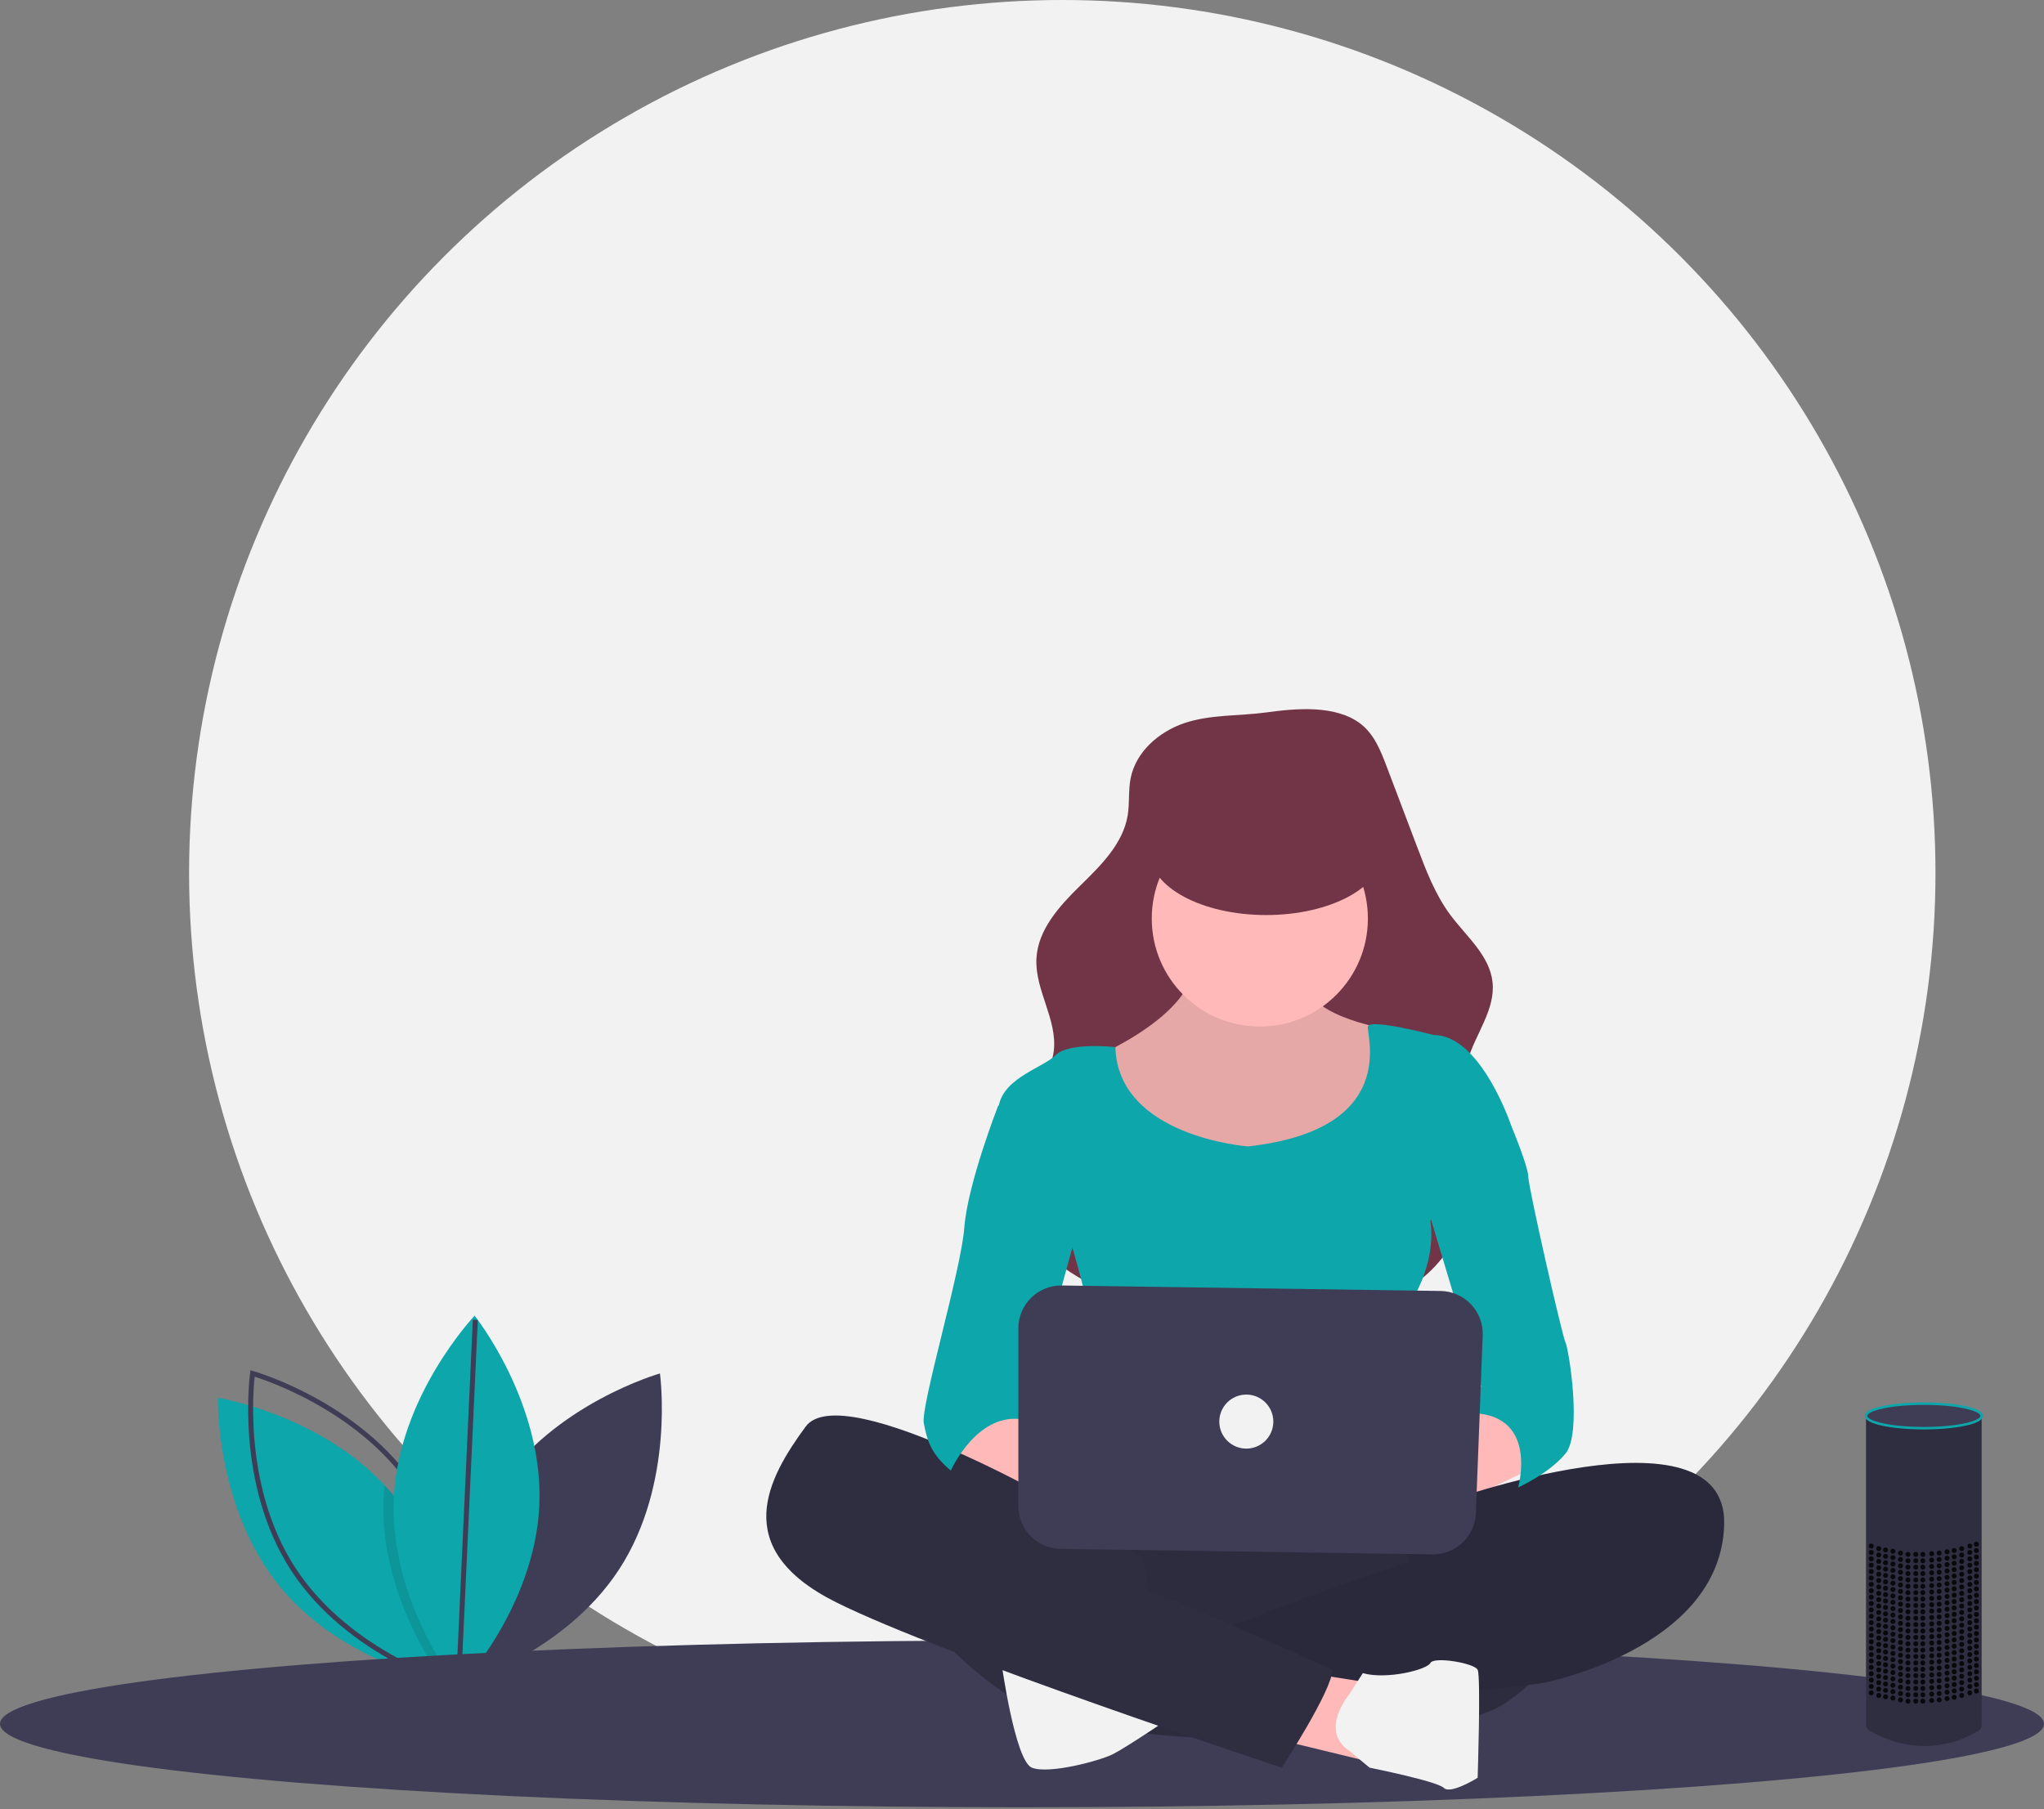 <?xml version="1.0" encoding="UTF-8"?>
<svg width="820px" height="726px" viewBox="0 0 820 726" version="1.1" xmlns="http://www.w3.org/2000/svg" xmlns:xlink="http://www.w3.org/1999/xlink">
    <rect x="0" y="0" width="820" height="726" fill="#808080" stroke="none"/>
    <!-- Generator: Sketch 51.3 (57544) - http://www.bohemiancoding.com/sketch -->
    <title>undraw_voice_interface_eckp</title>
    <desc>Created with Sketch.</desc>
    <defs></defs>
    <g id="Page-1" stroke="none" stroke-width="1" fill="none" fill-rule="evenodd">
        <g id="undraw_voice_interface_eckp">
            <circle id="Oval" fill="#F2F2F2" fill-rule="nonzero" cx="426.16" cy="350.304" r="350.304"></circle>
            <path d="M199.416,597.799 C176.851,632.403 183.034,676.416 183.034,676.416 C183.034,676.416 225.802,664.323 248.367,629.719 C270.932,595.114 264.749,551.102 264.749,551.102 C264.749,551.102 221.981,563.194 199.416,597.799 Z" id="Shape" fill="#3F3D56" fill-rule="nonzero"></path>
            <path d="M182.914,676.013 C182.914,676.013 182.365,675.925 181.354,675.721 C180.547,675.557 179.437,675.324 178.081,675.002 C165.961,672.144 133.738,662.485 112.671,637.087 C86.304,605.285 87.414,560.855 87.414,560.855 C87.414,560.855 127.731,567.405 154.297,595.964 C155.448,597.191 156.568,598.463 157.657,599.78 C180.6,627.451 182.739,664.682 182.908,673.886 C182.932,675.265 182.914,676.013 182.914,676.013 Z" id="Shape" fill="#0DA6AA" fill-rule="nonzero"></path>
            <path d="M166.652,597.799 C189.217,632.403 183.034,676.416 183.034,676.416 C183.034,676.416 140.266,664.323 117.701,629.719 C95.136,595.114 101.319,551.102 101.319,551.102 C101.319,551.102 144.087,563.194 166.652,597.799 Z" id="Shape" stroke="#3F3D56" stroke-width="2"></path>
            <path d="M182.908,673.886 C182.312,674.605 181.786,675.218 181.354,675.721 C180.395,676.814 179.852,677.386 179.852,677.386 C179.852,677.386 179.192,676.557 178.081,675.002 C171.986,666.505 152.38,636.293 153.894,601.393 C153.975,599.564 154.11,597.754 154.297,595.964 C155.448,597.191 156.568,598.463 157.657,599.78 C180.6,627.451 182.739,664.682 182.908,673.886 Z" id="Shape" fill="#000000" fill-rule="nonzero" opacity="0.1"></path>
            <path d="M216.366,603.917 C214.583,645.19 183.945,677.387 183.945,677.387 C183.945,677.387 156.199,642.667 157.982,601.394 C159.766,560.121 190.404,527.924 190.404,527.924 C190.404,527.924 218.15,562.644 216.366,603.917 Z" id="Shape" fill="#0DA6AA" fill-rule="nonzero"></path>
            <path d="M183.945,676.218 L190.681,529.608" id="Shape" stroke="#3F3D56" stroke-width="2"></path>
            <ellipse id="Oval" fill="#3F3D56" fill-rule="nonzero" cx="410" cy="691.704" rx="410" ry="33.469"></ellipse>
            <path d="M475.161,290.141 C464.94,293.593 455.679,301.667 453.586,312.251 C452.616,317.157 453.211,322.257 452.394,327.191 C450.5,338.634 441.518,347.373 433.233,355.491 C424.948,363.608 416.393,373.04 415.788,384.623 C415.126,397.307 424.325,409.189 422.733,421.79 C420.884,436.43 405.421,445.916 401.599,460.168 C399.047,469.685 402.174,479.936 407.32,488.339 C417.125,504.351 433.886,515.222 451.735,521.049 C469.584,526.877 488.593,528.103 507.368,528.3 C530.229,528.539 555.05,526.577 572.227,511.489 C582.038,502.793 588.2,490.71 589.476,477.663 C591.108,460.185 583.813,442.127 588.845,425.31 C592.012,414.727 599.953,405.061 598.767,394.078 C597.609,383.339 588.229,375.727 581.795,367.052 C575.787,358.952 572.142,349.386 568.569,339.955 L556.345,307.688 C553.942,301.345 551.303,294.673 545.947,290.51 C535.921,282.716 519.8,284.247 508.077,285.855 C497.201,287.346 485.62,286.609 475.161,290.141 Z" id="Shape" fill="#723547" fill-rule="nonzero"></path>
            <path d="M478.99,384.137 C478.99,384.137 484.409,401.749 443.766,422.07 C403.123,442.392 447.83,464.068 447.83,464.068 L495.247,474.906 C495.247,474.906 544.019,468.132 549.438,460.004 C554.857,451.875 564.34,424.78 561.631,420.715 C559.603,417.822 557.338,415.103 554.857,412.587 C554.857,412.587 522.342,407.168 523.697,392.265 C525.052,377.363 478.99,384.137 478.99,384.137 Z" id="Shape" fill="#FFB9B9" fill-rule="nonzero"></path>
            <path d="M478.99,384.137 C478.99,384.137 484.409,401.749 443.766,422.07 C403.123,442.392 447.83,464.068 447.83,464.068 L495.247,474.906 C495.247,474.906 544.019,468.132 549.438,460.004 C554.857,451.875 564.34,424.78 561.631,420.715 C559.603,417.822 557.338,415.103 554.857,412.587 C554.857,412.587 522.342,407.168 523.697,392.265 C525.052,377.363 478.99,384.137 478.99,384.137 Z" id="Shape" fill="#000000" fill-rule="nonzero" opacity="0.1"></path>
            <circle id="Oval" fill="#FFB9B9" fill-rule="nonzero" cx="505.408" cy="368.557" r="43.353"></circle>
            <path d="M500.666,460.004 C500.666,460.004 448.456,456.185 447.465,420.161 C447.465,420.161 428.863,418.006 423.444,423.425 C418.025,428.844 400.413,432.908 400.413,446.456 C400.413,460.004 430.218,500.647 430.218,500.647 C430.218,500.647 446.475,554.838 439.701,564.321 C432.928,573.805 431.573,598.19 431.573,598.19 C431.573,598.19 499.311,592.771 510.149,598.19 C520.988,603.609 564.34,603.609 567.05,598.19 C569.759,592.771 564.34,525.033 564.34,525.033 C564.34,525.033 576.533,508.776 573.824,489.809 L606.338,451.875 C606.338,451.875 594.145,415.296 575.178,415.296 C575.178,415.296 549.438,408.522 548.76,411.909 C548.083,415.296 561.631,453.23 500.666,460.004 Z" id="Shape" fill="#0DA6AA" fill-rule="nonzero"></path>
            <path d="M378.737,579.224 C378.737,579.224 390.93,598.19 422.089,602.255 C453.249,606.319 458.668,595.481 455.959,592.771 C453.249,590.062 420.735,577.869 420.735,577.869 L401.768,562.966 L378.737,579.224 Z" id="Shape" fill="#FFB9B9" fill-rule="nonzero"></path>
            <path d="M600.919,562.966 L565.695,583.288 C565.695,583.288 519.633,580.578 537.245,594.126 C554.857,607.674 587.371,602.255 587.371,602.255 L618.531,587.352 L600.919,562.966 Z" id="Shape" fill="#FFB9B9" fill-rule="nonzero"></path>
            <path d="M424.799,598.19 C424.799,598.19 392.284,678.122 431.573,690.315 C470.861,702.508 579.243,699.798 603.629,683.541 C628.015,667.284 634.788,645.607 630.724,638.834 C626.66,632.06 599.564,613.093 580.598,611.738 C561.631,610.383 424.799,598.19 424.799,598.19 Z" id="Shape" fill="#2F2E41" fill-rule="nonzero"></path>
            <path d="M424.799,598.19 C424.799,598.19 392.284,678.122 431.573,690.315 C470.861,702.508 579.243,699.798 603.629,683.541 C628.015,667.284 634.788,645.607 630.724,638.834 C626.66,632.06 599.564,613.093 580.598,611.738 C561.631,610.383 424.799,598.19 424.799,598.19 Z" id="Shape" fill="#000000" fill-rule="nonzero" opacity="0.05"></path>
            <path d="M578.277,603.156 C578.277,603.156 693.044,561.612 691.689,611.738 C690.334,661.865 618.531,675.412 618.531,675.412 L596.855,678.122 L477.635,682.186 C477.635,682.186 481.699,660.51 472.216,657.8 C472.216,657.8 503.376,649.672 504.73,648.317 C506.085,646.962 583.307,619.867 588.726,618.512 C594.145,617.157 610.403,606.319 622.596,607.674 C622.596,607.674 636.143,596.836 651.046,599.545 L609.048,602.255 L578.277,603.156 Z" id="Shape" fill="#2F2E41" fill-rule="nonzero"></path>
            <path d="M578.277,603.156 C578.277,603.156 693.044,561.612 691.689,611.738 C690.334,661.865 618.531,675.412 618.531,675.412 L596.855,678.122 L477.635,682.186 C477.635,682.186 481.699,660.51 472.216,657.8 C472.216,657.8 503.376,649.672 504.73,648.317 C506.085,646.962 583.307,619.867 588.726,618.512 C594.145,617.157 610.403,606.319 622.596,607.674 C622.596,607.674 636.143,596.836 651.046,599.545 L609.048,602.255 L578.277,603.156 Z" id="Shape" fill="#000000" fill-rule="nonzero" opacity="0.1"></path>
            <polygon id="Shape" fill="#2F2E41" fill-rule="nonzero" points="558 609.885 572.469 642.898 660.529 611.738 667.303 594.126 644.272 590.062 597.97 598.19 577.888 603.61"></polygon>
            <polygon id="Shape" fill="#000000" fill-rule="nonzero" opacity="0.1" points="558 609.885 572.469 642.898 660.529 611.738 667.303 594.126 644.272 590.062 597.97 598.19 577.888 603.61"></polygon>
            <path d="M370.608,649.672 C370.608,649.672 396.349,682.186 426.154,690.315 C455.959,698.444 472.216,687.605 472.216,687.605 L462.732,649.672 L458.668,625.286 L441.056,613.093 L405.832,596.836 L363.834,583.288 C363.834,583.288 346.222,580.578 346.222,583.288 C346.222,585.998 362.479,626.641 362.479,626.641 L370.608,649.672 Z" id="Shape" fill="#2F2E41" fill-rule="nonzero"></path>
            <path d="M401.768,667.284 C401.768,667.284 407.187,706.572 413.961,709.282 C420.735,711.991 441.056,706.572 446.475,703.863 C451.894,701.153 470.314,688.652 470.314,688.652 C470.314,688.652 405.832,664.574 401.768,667.284 Z" id="Shape" fill="#F2F2F2" fill-rule="nonzero"></path>
            <polygon id="Shape" fill="#FFB9B9" fill-rule="nonzero" points="525.052 671.348 550.793 675.412 548.083 706.572 512.18 697.851"></polygon>
            <path d="M541.18,680.02 C541.18,680.02 529.116,694.379 541.309,702.508 L549.438,709.282 C549.438,709.282 576.533,714.701 579.243,717.41 C581.952,720.12 592.791,713.346 592.791,713.346 C592.791,713.346 594.145,672.703 592.791,669.993 C591.436,667.284 575.179,664.574 573.824,667.284 C572.469,669.993 556.212,674.058 546.728,671.348 L541.18,680.02 Z" id="Shape" fill="#F2F2F2" fill-rule="nonzero"></path>
            <path d="M432.928,607.674 C432.928,607.674 338.094,552.128 323.191,572.45 C308.288,592.771 292.031,621.222 335.384,642.898 C378.737,664.574 514.214,709.282 514.214,709.282 C514.214,709.282 534.535,678.122 534.535,669.993 C534.535,669.993 462.732,637.479 450.539,634.769 C438.347,632.06 389.575,600.9 382.801,598.19 C376.027,595.481 366.544,587.352 366.544,587.352 L432.928,607.674 Z" id="Shape" fill="#2F2E41" fill-rule="nonzero"></path>
            <path d="M405.832,439.682 L400.413,443.747 C400.413,443.747 388.22,474.906 386.865,492.518 C385.511,510.13 369.253,564.321 370.608,571.095 C371.963,577.869 373.318,583.288 381.446,590.062 C381.446,590.062 392.284,565.676 411.251,569.74 L434.282,485.744 L405.832,439.682 Z" id="Shape" fill="#0DA6AA" fill-rule="nonzero"></path>
            <path d="M595.5,439.682 L606.338,451.875 C606.338,451.875 613.112,468.132 613.112,472.197 C613.112,476.261 626.66,535.871 628.015,538.581 C629.369,541.29 634.788,575.159 628.015,583.288 C621.241,591.417 609.048,596.836 609.048,596.836 C609.048,596.836 617.176,568.385 591.436,567.031 L594.145,556.192 L569.759,474.906 L595.5,439.682 Z" id="Shape" fill="#0DA6AA" fill-rule="nonzero"></path>
            <path d="M408.542,532.956 L408.542,604.317 C408.542,613.694 416.069,621.333 425.444,621.472 L574.682,623.683 C583.998,623.821 591.722,616.498 592.08,607.188 L594.825,535.818 C595.002,531.2 593.309,526.706 590.129,523.353 C586.949,520 582.55,518.071 577.929,518.004 L425.947,515.802 C421.354,515.735 416.926,517.513 413.655,520.737 C410.383,523.962 408.542,528.363 408.542,532.956 Z" id="Shape" fill="#3F3D56" fill-rule="nonzero"></path>
            <ellipse id="Oval" fill="#723547" fill-rule="nonzero" cx="507.95" cy="342.039" rx="46.665" ry="25.127"></ellipse>
            <circle id="Oval" fill="#F2F2F2" fill-rule="nonzero" cx="499.989" cy="570.418" r="10.838"></circle>
            <path d="M794.99,568.221 L794.99,691.988 C794.99,694.115 793.845,694.418 791.986,695.45 C785.712,698.93 770.246,705.13 751.677,695.317 C749.771,694.309 748.598,693.969 748.598,691.813 L748.598,569.014 C748.598,569.014 772.19,578.531 794.99,568.221 Z" id="Shape" fill="#2F2E41" fill-rule="nonzero"></path>
            <ellipse id="Oval" stroke="#0DA6AA" fill="#3F3D56" fill-rule="nonzero" cx="771.794" cy="568.138" rx="23.196" ry="4.926"></ellipse>
            <g id="Group" opacity="0.8" transform="translate(750, 619)" fill="#000000" fill-rule="nonzero">
                <circle id="Oval" cx="42.877" cy="0.616" r="1"></circle>
                <circle id="Oval" cx="40.235" cy="1.355" r="1"></circle>
                <circle id="Oval" cx="36.971" cy="2.395" r="1"></circle>
                <circle id="Oval" cx="31.118" cy="3.656" r="1"></circle>
                <circle id="Oval" cx="24.948" cy="4.403" r="1"></circle>
                <circle id="Oval" cx="18.557" cy="4.697" r="1"></circle>
                <circle id="Oval" cx="9.384" cy="3.436" r="1"></circle>
                <circle id="Oval" cx="12.423" cy="4.177" r="1"></circle>
                <circle id="Oval" cx="3.707" cy="2.395" r="1"></circle>
                <circle id="Oval" cx="6.441" cy="2.916" r="1"></circle>
                <circle id="Oval" cx="0.71" cy="1.355" r="1"></circle>
                <circle id="Oval" cx="33.982" cy="3.136" r="1"></circle>
                <circle id="Oval" cx="27.944" cy="4.177" r="1"></circle>
                <circle id="Oval" cx="21.391" cy="4.697" r="1"></circle>
                <circle id="Oval" cx="15.43" cy="4.697" r="1"></circle>
            </g>
            <g id="Group" opacity="0.8" transform="translate(750, 621)" fill="#000000" fill-rule="nonzero">
                <circle id="Oval" cx="42.877" cy="1.177" r="1"></circle>
                <circle id="Oval" cx="40.235" cy="1.916" r="1"></circle>
                <circle id="Oval" cx="36.971" cy="2.956" r="1"></circle>
                <circle id="Oval" cx="31.118" cy="4.217" r="1"></circle>
                <circle id="Oval" cx="24.948" cy="4.964" r="1"></circle>
                <circle id="Oval" cx="18.557" cy="5.258" r="1"></circle>
                <circle id="Oval" cx="9.384" cy="3.997" r="1"></circle>
                <circle id="Oval" cx="12.423" cy="4.738" r="1"></circle>
                <circle id="Oval" cx="3.707" cy="2.956" r="1"></circle>
                <circle id="Oval" cx="6.441" cy="3.477" r="1"></circle>
                <circle id="Oval" cx="0.71" cy="1.916" r="1"></circle>
                <circle id="Oval" cx="33.982" cy="3.697" r="1"></circle>
                <circle id="Oval" cx="27.944" cy="4.738" r="1"></circle>
                <circle id="Oval" cx="21.391" cy="5.258" r="1"></circle>
                <circle id="Oval" cx="15.43" cy="5.258" r="1"></circle>
            </g>
            <g id="Group" opacity="0.8" transform="translate(750, 624)" fill="#000000" fill-rule="nonzero">
                <circle id="Oval" cx="42.877" cy="0.738" r="1"></circle>
                <circle id="Oval" cx="40.235" cy="1.477" r="1"></circle>
                <circle id="Oval" cx="36.971" cy="2.517" r="1"></circle>
                <circle id="Oval" cx="31.118" cy="3.778" r="1"></circle>
                <circle id="Oval" cx="24.948" cy="4.526" r="1"></circle>
                <circle id="Oval" cx="18.557" cy="4.819" r="1"></circle>
                <circle id="Oval" cx="9.384" cy="3.558" r="1"></circle>
                <circle id="Oval" cx="12.423" cy="4.299" r="1"></circle>
                <circle id="Oval" cx="3.707" cy="2.517" r="1"></circle>
                <circle id="Oval" cx="6.441" cy="3.038" r="1"></circle>
                <circle id="Oval" cx="0.71" cy="1.477" r="1"></circle>
                <circle id="Oval" cx="33.982" cy="3.258" r="1"></circle>
                <circle id="Oval" cx="27.944" cy="4.299" r="1"></circle>
                <circle id="Oval" cx="21.391" cy="4.819" r="1"></circle>
                <circle id="Oval" cx="15.43" cy="4.819" r="1"></circle>
            </g>
            <g id="Group" opacity="0.8" transform="translate(750, 626)" fill="#000000" fill-rule="nonzero">
                <circle id="Oval" cx="42.877" cy="1.299" r="1"></circle>
                <circle id="Oval" cx="40.235" cy="2.038" r="1"></circle>
                <circle id="Oval" cx="36.971" cy="3.079" r="1"></circle>
                <circle id="Oval" cx="31.118" cy="4.339" r="1"></circle>
                <circle id="Oval" cx="24.948" cy="5.087" r="1"></circle>
                <circle id="Oval" cx="18.557" cy="5.38" r="1"></circle>
                <circle id="Oval" cx="9.384" cy="4.119" r="1"></circle>
                <circle id="Oval" cx="12.423" cy="4.86" r="1"></circle>
                <circle id="Oval" cx="3.707" cy="3.079" r="1"></circle>
                <circle id="Oval" cx="6.441" cy="3.599" r="1"></circle>
                <circle id="Oval" cx="0.71" cy="2.038" r="1"></circle>
                <circle id="Oval" cx="33.982" cy="3.819" r="1"></circle>
                <circle id="Oval" cx="27.944" cy="4.86" r="1"></circle>
                <circle id="Oval" cx="21.391" cy="5.38" r="1"></circle>
                <circle id="Oval" cx="15.43" cy="5.38" r="1"></circle>
            </g>
            <g id="Group" opacity="0.8" transform="translate(750, 629)" fill="#000000" fill-rule="nonzero">
                <circle id="Oval" cx="42.877" cy="0.86" r="1"></circle>
                <circle id="Oval" cx="40.235" cy="1.599" r="1"></circle>
                <circle id="Oval" cx="36.971" cy="2.64" r="1"></circle>
                <circle id="Oval" cx="31.118" cy="3.9" r="1"></circle>
                <circle id="Oval" cx="24.948" cy="4.648" r="1"></circle>
                <circle id="Oval" cx="18.557" cy="4.941" r="1"></circle>
                <circle id="Oval" cx="9.384" cy="3.68" r="1"></circle>
                <circle id="Oval" cx="12.423" cy="4.421" r="1"></circle>
                <circle id="Oval" cx="3.707" cy="2.64" r="1"></circle>
                <circle id="Oval" cx="6.441" cy="3.16" r="1"></circle>
                <circle id="Oval" cx="0.71" cy="1.599" r="1"></circle>
                <circle id="Oval" cx="33.982" cy="3.38" r="1"></circle>
                <circle id="Oval" cx="27.944" cy="4.421" r="1"></circle>
                <circle id="Oval" cx="21.391" cy="4.941" r="1"></circle>
                <circle id="Oval" cx="15.43" cy="4.941" r="1"></circle>
            </g>
            <g id="Group" opacity="0.8" transform="translate(750, 631)" fill="#000000" fill-rule="nonzero">
                <circle id="Oval" cx="42.877" cy="1.421" r="1"></circle>
                <circle id="Oval" cx="40.235" cy="2.16" r="1"></circle>
                <circle id="Oval" cx="36.971" cy="3.201" r="1"></circle>
                <circle id="Oval" cx="31.118" cy="4.461" r="1"></circle>
                <circle id="Oval" cx="24.948" cy="5.209" r="1"></circle>
                <circle id="Oval" cx="18.557" cy="5.502" r="1"></circle>
                <circle id="Oval" cx="9.384" cy="4.241" r="1"></circle>
                <circle id="Oval" cx="12.423" cy="4.982" r="1"></circle>
                <circle id="Oval" cx="3.707" cy="3.201" r="1"></circle>
                <circle id="Oval" cx="6.441" cy="3.721" r="1"></circle>
                <circle id="Oval" cx="0.71" cy="2.16" r="1"></circle>
                <circle id="Oval" cx="33.982" cy="3.941" r="1"></circle>
                <circle id="Oval" cx="27.944" cy="4.982" r="1"></circle>
                <circle id="Oval" cx="21.391" cy="5.502" r="1"></circle>
                <circle id="Oval" cx="15.43" cy="5.502" r="1"></circle>
            </g>
            <g id="Group" opacity="0.8" transform="translate(750, 634)" fill="#000000" fill-rule="nonzero">
                <circle id="Oval" cx="42.877" cy="0.982" r="1"></circle>
                <circle id="Oval" cx="40.235" cy="1.721" r="1"></circle>
                <circle id="Oval" cx="36.971" cy="2.762" r="1"></circle>
                <circle id="Oval" cx="31.118" cy="4.022" r="1"></circle>
                <circle id="Oval" cx="24.948" cy="4.77" r="1"></circle>
                <circle id="Oval" cx="18.557" cy="5.063" r="1"></circle>
                <circle id="Oval" cx="9.384" cy="3.802" r="1"></circle>
                <circle id="Oval" cx="12.423" cy="4.543" r="1"></circle>
                <circle id="Oval" cx="3.707" cy="2.762" r="1"></circle>
                <circle id="Oval" cx="6.441" cy="3.282" r="1"></circle>
                <circle id="Oval" cx="0.71" cy="1.721" r="1"></circle>
                <circle id="Oval" cx="33.982" cy="3.502" r="1"></circle>
                <circle id="Oval" cx="27.944" cy="4.543" r="1"></circle>
                <circle id="Oval" cx="21.391" cy="5.063" r="1"></circle>
                <circle id="Oval" cx="15.43" cy="5.063" r="1"></circle>
            </g>
            <g id="Group" opacity="0.8" transform="translate(750, 637)" fill="#000000" fill-rule="nonzero">
                <circle id="Oval" cx="42.877" cy="0.543" r="1"></circle>
                <circle id="Oval" cx="40.235" cy="1.282" r="1"></circle>
                <circle id="Oval" cx="36.971" cy="2.323" r="1"></circle>
                <circle id="Oval" cx="31.118" cy="3.583" r="1"></circle>
                <circle id="Oval" cx="24.948" cy="4.331" r="1"></circle>
                <circle id="Oval" cx="18.557" cy="4.624" r="1"></circle>
                <circle id="Oval" cx="9.384" cy="3.363" r="1"></circle>
                <circle id="Oval" cx="12.423" cy="4.104" r="1"></circle>
                <circle id="Oval" cx="3.707" cy="2.323" r="1"></circle>
                <circle id="Oval" cx="6.441" cy="2.843" r="1"></circle>
                <circle id="Oval" cx="0.71" cy="1.282" r="1"></circle>
                <circle id="Oval" cx="33.982" cy="3.063" r="1"></circle>
                <circle id="Oval" cx="27.944" cy="4.104" r="1"></circle>
                <circle id="Oval" cx="21.391" cy="4.624" r="1"></circle>
                <circle id="Oval" cx="15.43" cy="4.624" r="1"></circle>
            </g>
            <g id="Group" opacity="0.8" transform="translate(750, 639)" fill="#000000" fill-rule="nonzero">
                <circle id="Oval" cx="42.877" cy="1.104" r="1"></circle>
                <circle id="Oval" cx="40.235" cy="1.843" r="1"></circle>
                <circle id="Oval" cx="36.971" cy="2.884" r="1"></circle>
                <circle id="Oval" cx="31.118" cy="4.144" r="1"></circle>
                <circle id="Oval" cx="24.948" cy="4.892" r="1"></circle>
                <circle id="Oval" cx="18.557" cy="5.185" r="1"></circle>
                <circle id="Oval" cx="9.384" cy="3.924" r="1"></circle>
                <circle id="Oval" cx="12.423" cy="4.665" r="1"></circle>
                <circle id="Oval" cx="3.707" cy="2.884" r="1"></circle>
                <circle id="Oval" cx="6.441" cy="3.404" r="1"></circle>
                <circle id="Oval" cx="0.71" cy="1.843" r="1"></circle>
                <circle id="Oval" cx="33.982" cy="3.624" r="1"></circle>
                <circle id="Oval" cx="27.944" cy="4.665" r="1"></circle>
                <circle id="Oval" cx="21.391" cy="5.185" r="1"></circle>
                <circle id="Oval" cx="15.43" cy="5.185" r="1"></circle>
            </g>
            <g id="Group" opacity="0.8" transform="translate(750, 642)" fill="#000000" fill-rule="nonzero">
                <circle id="Oval" cx="42.877" cy="0.665" r="1"></circle>
                <circle id="Oval" cx="40.235" cy="1.404" r="1"></circle>
                <circle id="Oval" cx="36.971" cy="2.445" r="1"></circle>
                <circle id="Oval" cx="31.118" cy="3.706" r="1"></circle>
                <circle id="Oval" cx="24.948" cy="4.453" r="1"></circle>
                <circle id="Oval" cx="18.557" cy="4.746" r="1"></circle>
                <circle id="Oval" cx="9.384" cy="3.485" r="1"></circle>
                <circle id="Oval" cx="12.423" cy="4.226" r="1"></circle>
                <circle id="Oval" cx="3.707" cy="2.445" r="1"></circle>
                <circle id="Oval" cx="6.441" cy="2.965" r="1"></circle>
                <circle id="Oval" cx="0.71" cy="1.404" r="1"></circle>
                <circle id="Oval" cx="33.982" cy="3.185" r="1"></circle>
                <circle id="Oval" cx="27.944" cy="4.226" r="1"></circle>
                <circle id="Oval" cx="21.391" cy="4.746" r="1"></circle>
                <circle id="Oval" cx="15.43" cy="4.746" r="1"></circle>
            </g>
            <g id="Group" opacity="0.8" transform="translate(750, 644)" fill="#000000" fill-rule="nonzero">
                <circle id="Oval" cx="42.877" cy="1.226" r="1"></circle>
                <circle id="Oval" cx="40.235" cy="1.965" r="1"></circle>
                <circle id="Oval" cx="36.971" cy="3.006" r="1"></circle>
                <circle id="Oval" cx="31.118" cy="4.267" r="1"></circle>
                <circle id="Oval" cx="24.948" cy="5.014" r="1"></circle>
                <circle id="Oval" cx="18.557" cy="5.307" r="1"></circle>
                <circle id="Oval" cx="9.384" cy="4.046" r="1"></circle>
                <circle id="Oval" cx="12.423" cy="4.787" r="1"></circle>
                <circle id="Oval" cx="3.707" cy="3.006" r="1"></circle>
                <circle id="Oval" cx="6.441" cy="3.526" r="1"></circle>
                <circle id="Oval" cx="0.71" cy="1.965" r="1"></circle>
                <circle id="Oval" cx="33.982" cy="3.746" r="1"></circle>
                <circle id="Oval" cx="27.944" cy="4.787" r="1"></circle>
                <circle id="Oval" cx="21.391" cy="5.307" r="1"></circle>
                <circle id="Oval" cx="15.43" cy="5.307" r="1"></circle>
            </g>
            <g id="Group" opacity="0.8" transform="translate(750, 647)" fill="#000000" fill-rule="nonzero">
                <circle id="Oval" cx="42.877" cy="0.787" r="1"></circle>
                <circle id="Oval" cx="40.235" cy="1.526" r="1"></circle>
                <circle id="Oval" cx="36.971" cy="2.567" r="1"></circle>
                <circle id="Oval" cx="31.118" cy="3.828" r="1"></circle>
                <circle id="Oval" cx="24.948" cy="4.575" r="1"></circle>
                <circle id="Oval" cx="18.557" cy="4.868" r="1"></circle>
                <circle id="Oval" cx="9.384" cy="3.607" r="1"></circle>
                <circle id="Oval" cx="12.423" cy="4.348" r="1"></circle>
                <circle id="Oval" cx="3.707" cy="2.567" r="1"></circle>
                <circle id="Oval" cx="6.441" cy="3.087" r="1"></circle>
                <circle id="Oval" cx="0.71" cy="1.526" r="1"></circle>
                <circle id="Oval" cx="33.982" cy="3.307" r="1"></circle>
                <circle id="Oval" cx="27.944" cy="4.348" r="1"></circle>
                <circle id="Oval" cx="21.391" cy="4.868" r="1"></circle>
                <circle id="Oval" cx="15.43" cy="4.868" r="1"></circle>
            </g>
            <g id="Group" opacity="0.8" transform="translate(750, 649)" fill="#000000" fill-rule="nonzero">
                <circle id="Oval" cx="42.877" cy="1.348" r="1"></circle>
                <circle id="Oval" cx="40.235" cy="2.087" r="1"></circle>
                <circle id="Oval" cx="36.971" cy="3.128" r="1"></circle>
                <circle id="Oval" cx="31.118" cy="4.389" r="1"></circle>
                <circle id="Oval" cx="24.948" cy="5.136" r="1"></circle>
                <circle id="Oval" cx="18.557" cy="5.429" r="1"></circle>
                <circle id="Oval" cx="9.384" cy="4.168" r="1"></circle>
                <circle id="Oval" cx="12.423" cy="4.909" r="1"></circle>
                <circle id="Oval" cx="3.707" cy="3.128" r="1"></circle>
                <circle id="Oval" cx="6.441" cy="3.648" r="1"></circle>
                <circle id="Oval" cx="0.71" cy="2.087" r="1"></circle>
                <circle id="Oval" cx="33.982" cy="3.868" r="1"></circle>
                <circle id="Oval" cx="27.944" cy="4.909" r="1"></circle>
                <circle id="Oval" cx="21.391" cy="5.429" r="1"></circle>
                <circle id="Oval" cx="15.43" cy="5.429" r="1"></circle>
            </g>
            <g id="Group" opacity="0.8" transform="translate(750, 652)" fill="#000000" fill-rule="nonzero">
                <circle id="Oval" cx="42.877" cy="0.909" r="1"></circle>
                <circle id="Oval" cx="40.235" cy="1.648" r="1"></circle>
                <circle id="Oval" cx="36.971" cy="2.689" r="1"></circle>
                <circle id="Oval" cx="31.118" cy="3.95" r="1"></circle>
                <circle id="Oval" cx="24.948" cy="4.697" r="1"></circle>
                <circle id="Oval" cx="18.557" cy="4.99" r="1"></circle>
                <circle id="Oval" cx="9.384" cy="3.73" r="1"></circle>
                <circle id="Oval" cx="12.423" cy="4.47" r="1"></circle>
                <circle id="Oval" cx="3.707" cy="2.689" r="1"></circle>
                <circle id="Oval" cx="6.441" cy="3.209" r="1"></circle>
                <circle id="Oval" cx="0.71" cy="1.648" r="1"></circle>
                <circle id="Oval" cx="33.982" cy="3.429" r="1"></circle>
                <circle id="Oval" cx="27.944" cy="4.47" r="1"></circle>
                <circle id="Oval" cx="21.391" cy="4.99" r="1"></circle>
                <circle id="Oval" cx="15.43" cy="4.99" r="1"></circle>
            </g>
            <g id="Group" opacity="0.8" transform="translate(750, 654)" fill="#000000" fill-rule="nonzero">
                <circle id="Oval" cx="42.877" cy="1.47" r="1"></circle>
                <circle id="Oval" cx="40.235" cy="2.209" r="1"></circle>
                <circle id="Oval" cx="36.971" cy="3.25" r="1"></circle>
                <circle id="Oval" cx="31.118" cy="4.511" r="1"></circle>
                <circle id="Oval" cx="24.948" cy="5.258" r="1"></circle>
                <circle id="Oval" cx="18.557" cy="5.551" r="1"></circle>
                <circle id="Oval" cx="9.384" cy="4.291" r="1"></circle>
                <circle id="Oval" cx="12.423" cy="5.031" r="1"></circle>
                <circle id="Oval" cx="3.707" cy="3.25" r="1"></circle>
                <circle id="Oval" cx="6.441" cy="3.77" r="1"></circle>
                <circle id="Oval" cx="0.71" cy="2.209" r="1"></circle>
                <circle id="Oval" cx="33.982" cy="3.99" r="1"></circle>
                <circle id="Oval" cx="27.944" cy="5.031" r="1"></circle>
                <circle id="Oval" cx="21.391" cy="5.551" r="1"></circle>
                <circle id="Oval" cx="15.43" cy="5.551" r="1"></circle>
            </g>
            <g id="Group" opacity="0.8" transform="translate(750, 657)" fill="#000000" fill-rule="nonzero">
                <circle id="Oval" cx="42.877" cy="1.031" r="1"></circle>
                <circle id="Oval" cx="40.235" cy="1.77" r="1"></circle>
                <circle id="Oval" cx="36.971" cy="2.811" r="1"></circle>
                <circle id="Oval" cx="31.118" cy="4.072" r="1"></circle>
                <circle id="Oval" cx="24.948" cy="4.819" r="1"></circle>
                <circle id="Oval" cx="18.557" cy="5.112" r="1"></circle>
                <circle id="Oval" cx="9.384" cy="3.852" r="1"></circle>
                <circle id="Oval" cx="12.423" cy="4.592" r="1"></circle>
                <circle id="Oval" cx="3.707" cy="2.811" r="1"></circle>
                <circle id="Oval" cx="6.441" cy="3.331" r="1"></circle>
                <circle id="Oval" cx="0.71" cy="1.77" r="1"></circle>
                <circle id="Oval" cx="33.982" cy="3.551" r="1"></circle>
                <circle id="Oval" cx="27.944" cy="4.592" r="1"></circle>
                <circle id="Oval" cx="21.391" cy="5.112" r="1"></circle>
                <circle id="Oval" cx="15.43" cy="5.112" r="1"></circle>
            </g>
            <g id="Group" opacity="0.8" transform="translate(750, 660)" fill="#000000" fill-rule="nonzero">
                <circle id="Oval" cx="42.877" cy="0.592" r="1"></circle>
                <circle id="Oval" cx="40.235" cy="1.331" r="1"></circle>
                <circle id="Oval" cx="36.971" cy="2.372" r="1"></circle>
                <circle id="Oval" cx="31.118" cy="3.633" r="1"></circle>
                <circle id="Oval" cx="24.948" cy="4.38" r="1"></circle>
                <circle id="Oval" cx="18.557" cy="4.673" r="1"></circle>
                <circle id="Oval" cx="9.384" cy="3.413" r="1"></circle>
                <circle id="Oval" cx="12.423" cy="4.153" r="1"></circle>
                <circle id="Oval" cx="3.707" cy="2.372" r="1"></circle>
                <circle id="Oval" cx="6.441" cy="2.892" r="1"></circle>
                <circle id="Oval" cx="0.71" cy="1.331" r="1"></circle>
                <circle id="Oval" cx="33.982" cy="3.112" r="1"></circle>
                <circle id="Oval" cx="27.944" cy="4.153" r="1"></circle>
                <circle id="Oval" cx="21.391" cy="4.673" r="1"></circle>
                <circle id="Oval" cx="15.43" cy="4.673" r="1"></circle>
            </g>
            <g id="Group" opacity="0.8" transform="translate(750, 662)" fill="#000000" fill-rule="nonzero">
                <circle id="Oval" cx="42.877" cy="1.153" r="1"></circle>
                <circle id="Oval" cx="40.235" cy="1.892" r="1"></circle>
                <circle id="Oval" cx="36.971" cy="2.933" r="1"></circle>
                <circle id="Oval" cx="31.118" cy="4.194" r="1"></circle>
                <circle id="Oval" cx="24.948" cy="4.941" r="1"></circle>
                <circle id="Oval" cx="18.557" cy="5.234" r="1"></circle>
                <circle id="Oval" cx="9.384" cy="3.974" r="1"></circle>
                <circle id="Oval" cx="12.423" cy="4.714" r="1"></circle>
                <circle id="Oval" cx="3.707" cy="2.933" r="1"></circle>
                <circle id="Oval" cx="6.441" cy="3.453" r="1"></circle>
                <circle id="Oval" cx="0.71" cy="1.892" r="1"></circle>
                <circle id="Oval" cx="33.982" cy="3.673" r="1"></circle>
                <circle id="Oval" cx="27.944" cy="4.714" r="1"></circle>
                <circle id="Oval" cx="21.391" cy="5.234" r="1"></circle>
                <circle id="Oval" cx="15.43" cy="5.234" r="1"></circle>
            </g>
            <g id="Group" opacity="0.8" transform="translate(750, 665)" fill="#000000" fill-rule="nonzero">
                <circle id="Oval" cx="42.877" cy="0.714" r="1"></circle>
                <circle id="Oval" cx="40.235" cy="1.453" r="1"></circle>
                <circle id="Oval" cx="36.971" cy="2.494" r="1"></circle>
                <circle id="Oval" cx="31.118" cy="3.755" r="1"></circle>
                <circle id="Oval" cx="24.948" cy="4.502" r="1"></circle>
                <circle id="Oval" cx="18.557" cy="4.796" r="1"></circle>
                <circle id="Oval" cx="9.384" cy="3.535" r="1"></circle>
                <circle id="Oval" cx="12.423" cy="4.275" r="1"></circle>
                <circle id="Oval" cx="3.707" cy="2.494" r="1"></circle>
                <circle id="Oval" cx="6.441" cy="3.014" r="1"></circle>
                <circle id="Oval" cx="0.71" cy="1.453" r="1"></circle>
                <circle id="Oval" cx="33.982" cy="3.234" r="1"></circle>
                <circle id="Oval" cx="27.944" cy="4.275" r="1"></circle>
                <circle id="Oval" cx="21.391" cy="4.796" r="1"></circle>
                <circle id="Oval" cx="15.43" cy="4.796" r="1"></circle>
            </g>
            <g id="Group" opacity="0.8" transform="translate(750, 667)" fill="#000000" fill-rule="nonzero">
                <circle id="Oval" cx="42.877" cy="1.275" r="1"></circle>
                <circle id="Oval" cx="40.235" cy="2.014" r="1"></circle>
                <circle id="Oval" cx="36.971" cy="3.055" r="1"></circle>
                <circle id="Oval" cx="31.118" cy="4.316" r="1"></circle>
                <circle id="Oval" cx="24.948" cy="5.063" r="1"></circle>
                <circle id="Oval" cx="18.557" cy="5.357" r="1"></circle>
                <circle id="Oval" cx="9.384" cy="4.096" r="1"></circle>
                <circle id="Oval" cx="12.423" cy="4.836" r="1"></circle>
                <circle id="Oval" cx="3.707" cy="3.055" r="1"></circle>
                <circle id="Oval" cx="6.441" cy="3.575" r="1"></circle>
                <circle id="Oval" cx="0.71" cy="2.014" r="1"></circle>
                <circle id="Oval" cx="33.982" cy="3.795" r="1"></circle>
                <circle id="Oval" cx="27.944" cy="4.836" r="1"></circle>
                <circle id="Oval" cx="21.391" cy="5.357" r="1"></circle>
                <circle id="Oval" cx="15.43" cy="5.357" r="1"></circle>
            </g>
            <g id="Group" opacity="0.8" transform="translate(750, 670)" fill="#000000" fill-rule="nonzero">
                <circle id="Oval" cx="42.877" cy="0.836" r="1"></circle>
                <circle id="Oval" cx="40.235" cy="1.575" r="1"></circle>
                <circle id="Oval" cx="36.971" cy="2.616" r="1"></circle>
                <circle id="Oval" cx="31.118" cy="3.877" r="1"></circle>
                <circle id="Oval" cx="24.948" cy="4.624" r="1"></circle>
                <circle id="Oval" cx="18.557" cy="4.918" r="1"></circle>
                <circle id="Oval" cx="9.384" cy="3.657" r="1"></circle>
                <circle id="Oval" cx="12.423" cy="4.397" r="1"></circle>
                <circle id="Oval" cx="3.707" cy="2.616" r="1"></circle>
                <circle id="Oval" cx="6.441" cy="3.136" r="1"></circle>
                <circle id="Oval" cx="0.71" cy="1.575" r="1"></circle>
                <circle id="Oval" cx="33.982" cy="3.356" r="1"></circle>
                <circle id="Oval" cx="27.944" cy="4.397" r="1"></circle>
                <circle id="Oval" cx="21.391" cy="4.918" r="1"></circle>
                <circle id="Oval" cx="15.43" cy="4.918" r="1"></circle>
            </g>
            <g id="Group" opacity="0.8" transform="translate(750, 672)" fill="#000000" fill-rule="nonzero">
                <circle id="Oval" cx="42.877" cy="1.397" r="1"></circle>
                <circle id="Oval" cx="40.235" cy="2.136" r="1"></circle>
                <circle id="Oval" cx="36.971" cy="3.177" r="1"></circle>
                <circle id="Oval" cx="31.118" cy="4.438" r="1"></circle>
                <circle id="Oval" cx="24.948" cy="5.185" r="1"></circle>
                <circle id="Oval" cx="18.557" cy="5.479" r="1"></circle>
                <circle id="Oval" cx="9.384" cy="4.218" r="1"></circle>
                <circle id="Oval" cx="12.423" cy="4.958" r="1"></circle>
                <circle id="Oval" cx="3.707" cy="3.177" r="1"></circle>
                <circle id="Oval" cx="6.441" cy="3.697" r="1"></circle>
                <circle id="Oval" cx="0.71" cy="2.136" r="1"></circle>
                <circle id="Oval" cx="33.982" cy="3.917" r="1"></circle>
                <circle id="Oval" cx="27.944" cy="4.958" r="1"></circle>
                <circle id="Oval" cx="21.391" cy="5.479" r="1"></circle>
                <circle id="Oval" cx="15.43" cy="5.479" r="1"></circle>
            </g>
            <g id="Group" opacity="0.8" transform="translate(750, 675)" fill="#000000" fill-rule="nonzero">
                <circle id="Oval" cx="42.877" cy="0.958" r="1"></circle>
                <circle id="Oval" cx="40.235" cy="1.697" r="1"></circle>
                <circle id="Oval" cx="36.971" cy="2.738" r="1"></circle>
                <circle id="Oval" cx="31.118" cy="3.999" r="1"></circle>
                <circle id="Oval" cx="24.948" cy="4.746" r="1"></circle>
                <circle id="Oval" cx="18.557" cy="5.04" r="1"></circle>
                <circle id="Oval" cx="9.384" cy="3.779" r="1"></circle>
                <circle id="Oval" cx="12.423" cy="4.519" r="1"></circle>
                <circle id="Oval" cx="3.707" cy="2.738" r="1"></circle>
                <circle id="Oval" cx="6.441" cy="3.258" r="1"></circle>
                <circle id="Oval" cx="0.71" cy="1.697" r="1"></circle>
                <circle id="Oval" cx="33.982" cy="3.478" r="1"></circle>
                <circle id="Oval" cx="27.944" cy="4.519" r="1"></circle>
                <circle id="Oval" cx="21.391" cy="5.04" r="1"></circle>
                <circle id="Oval" cx="15.43" cy="5.04" r="1"></circle>
            </g>
            <g id="Group" opacity="0.8" transform="translate(750, 677)" fill="#000000" fill-rule="nonzero">
                <circle id="Oval" cx="42.877" cy="1.519" r="1"></circle>
                <circle id="Oval" cx="40.235" cy="2.258" r="1"></circle>
                <circle id="Oval" cx="36.971" cy="3.299" r="1"></circle>
                <circle id="Oval" cx="31.118" cy="4.56" r="1"></circle>
                <circle id="Oval" cx="24.948" cy="5.307" r="1"></circle>
                <circle id="Oval" cx="18.557" cy="5.601" r="1"></circle>
                <circle id="Oval" cx="9.384" cy="4.34" r="1"></circle>
                <circle id="Oval" cx="12.423" cy="5.08" r="1"></circle>
                <circle id="Oval" cx="3.707" cy="3.299" r="1"></circle>
                <circle id="Oval" cx="6.441" cy="3.819" r="1"></circle>
                <circle id="Oval" cx="0.71" cy="2.258" r="1"></circle>
                <circle id="Oval" cx="33.982" cy="4.039" r="1"></circle>
                <circle id="Oval" cx="27.944" cy="5.08" r="1"></circle>
                <circle id="Oval" cx="21.391" cy="5.601" r="1"></circle>
                <circle id="Oval" cx="15.43" cy="5.601" r="1"></circle>
            </g>
        </g>
    </g>
</svg>